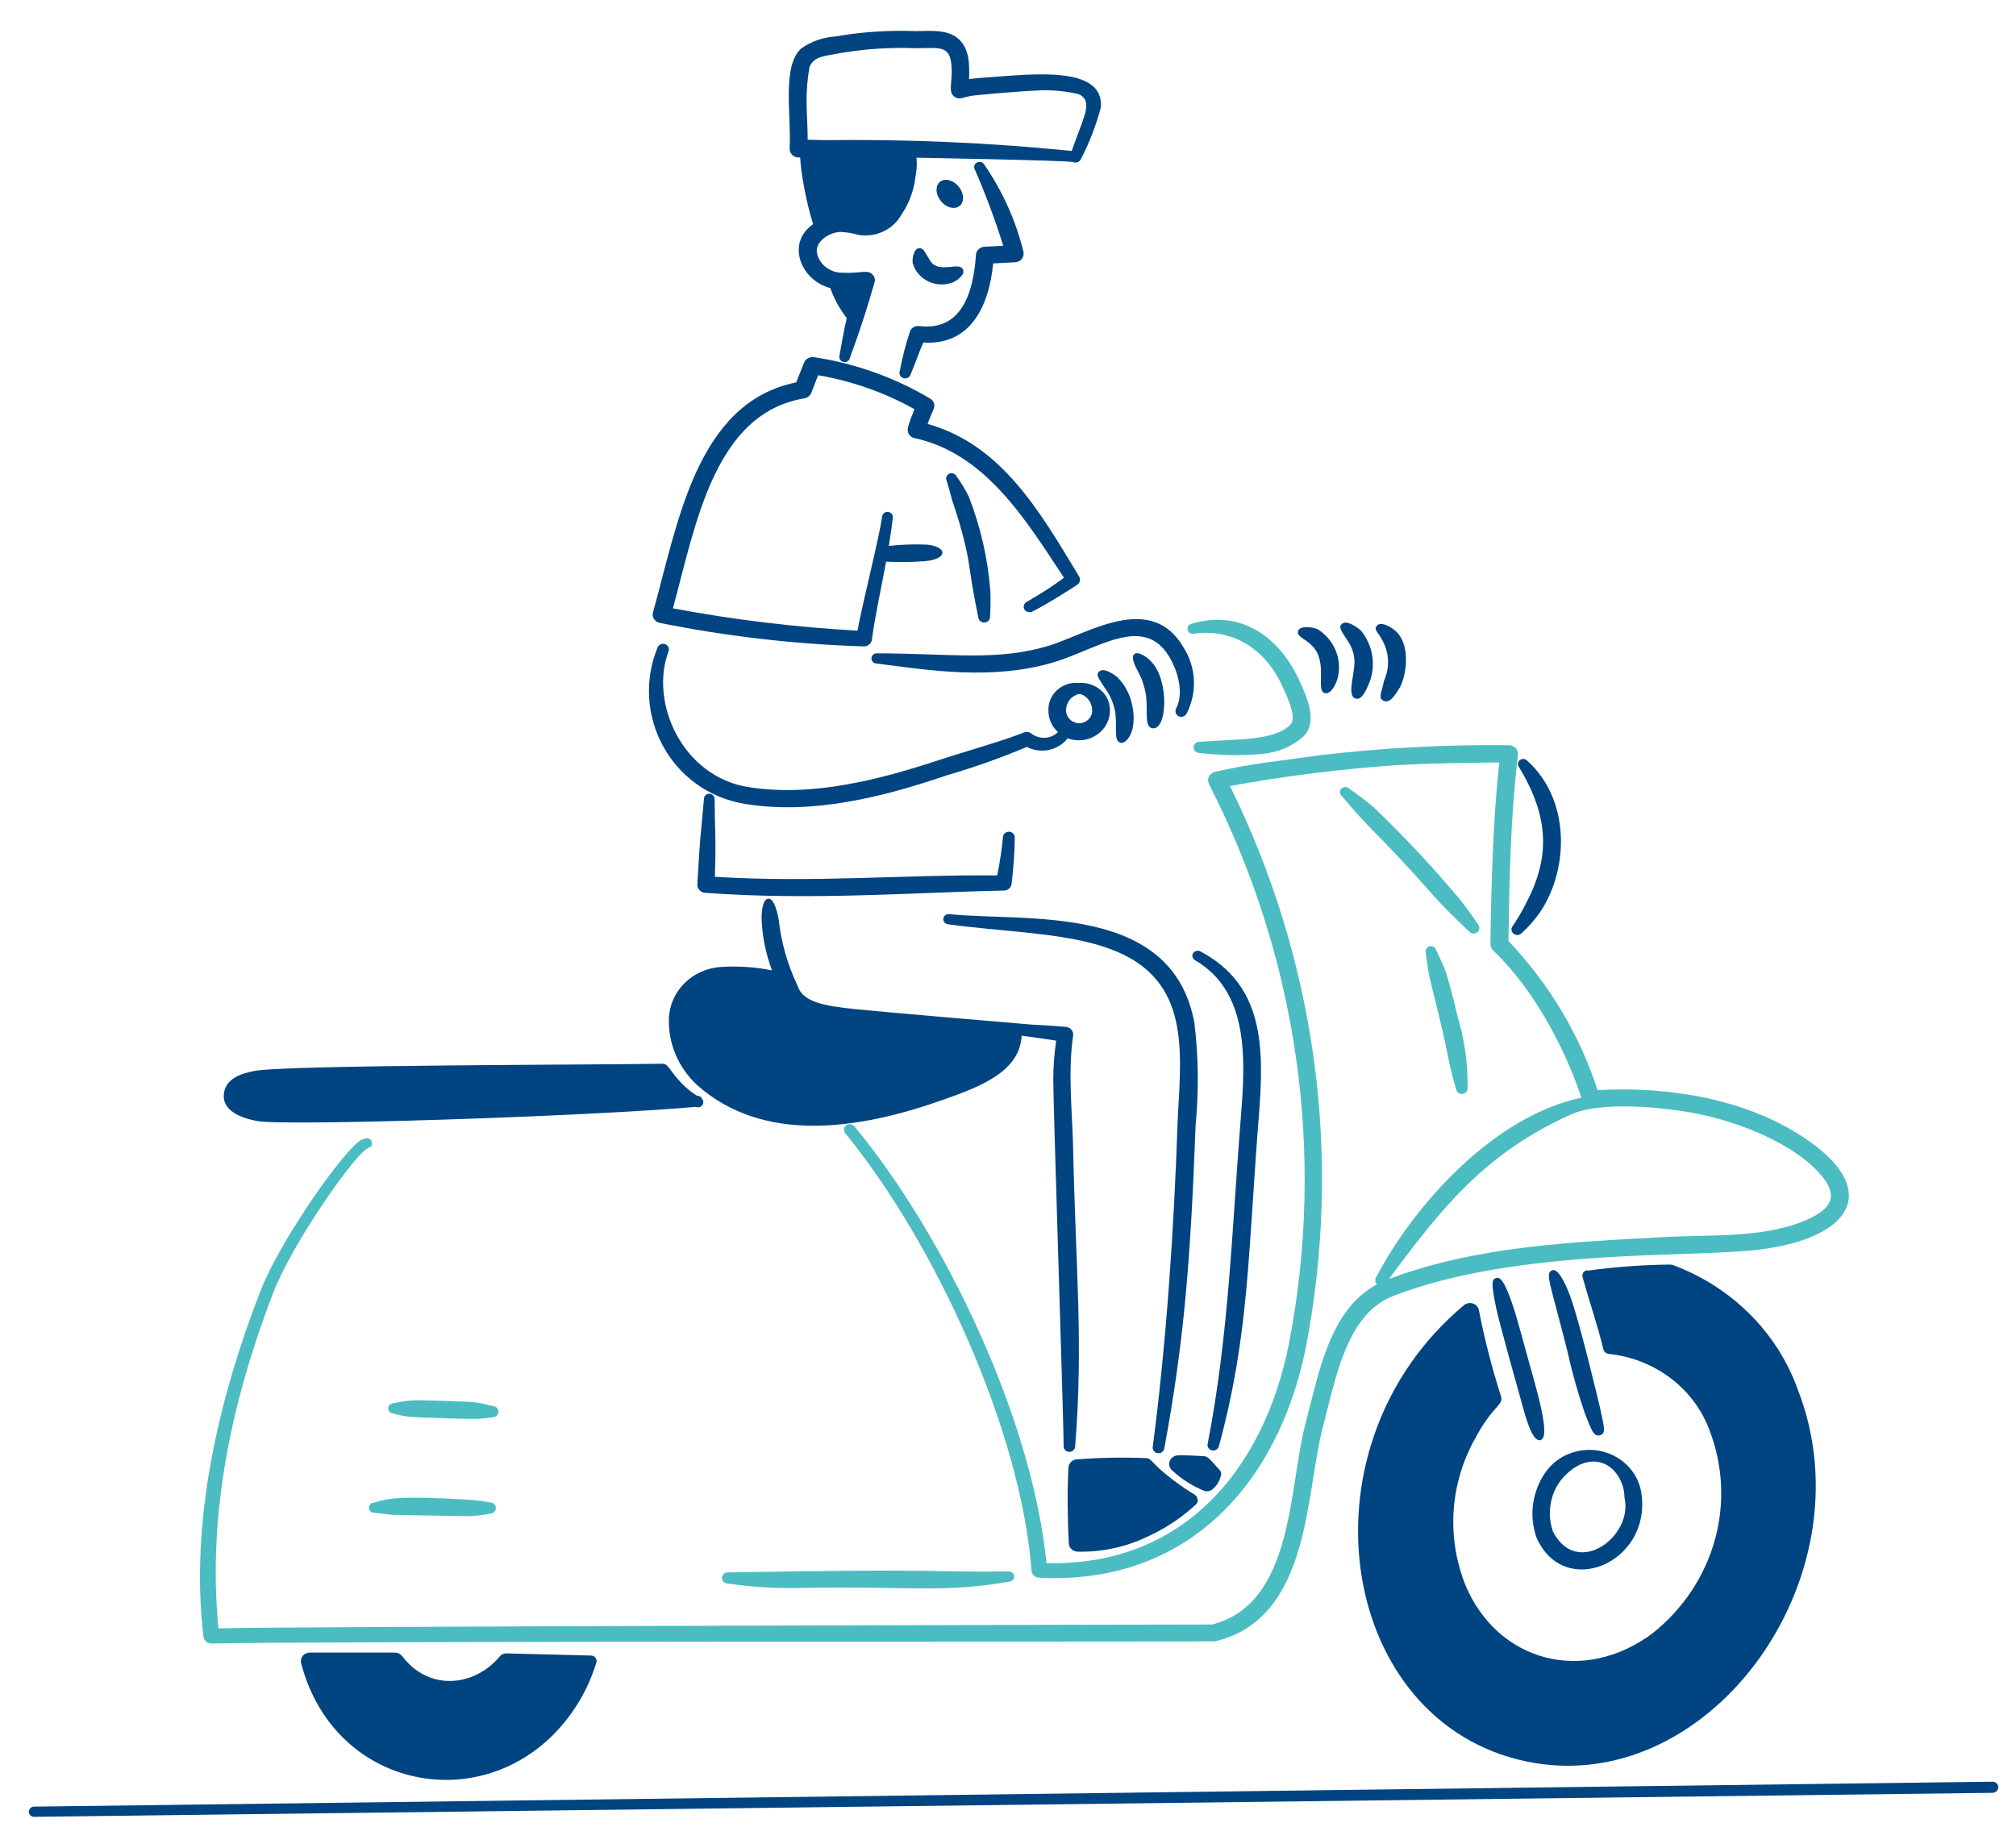 <svg width="432" height="396" viewBox="0 0 432 396" fill="none" xmlns="http://www.w3.org/2000/svg">
<path d="M214.985 52.671C213.25 47.123 211.215 41.665 208.887 36.32C208.743 36.062 208.712 35.76 208.801 35.48C208.89 35.2 209.091 34.965 209.361 34.828C209.63 34.69 209.946 34.66 210.239 34.745C210.531 34.83 210.776 35.023 210.92 35.281C214.836 40.973 217.673 47.282 219.299 53.918C219.369 54.184 219.376 54.462 219.319 54.731C219.263 55 219.145 55.253 218.973 55.473C218.801 55.693 218.581 55.873 218.327 56.001C218.073 56.128 217.793 56.2 217.507 56.211L212.822 56.456C211.9 65.948 207.751 74.05 197.851 73.413C197.186 74.795 196.602 76.686 195.14 80.239C195.097 80.389 195.022 80.53 194.921 80.653C194.82 80.776 194.694 80.879 194.551 80.955C194.408 81.031 194.251 81.079 194.088 81.096C193.925 81.113 193.761 81.099 193.604 81.054C193.45 81.009 193.307 80.935 193.183 80.837C193.059 80.738 192.957 80.617 192.882 80.48C192.807 80.343 192.762 80.193 192.748 80.04C192.735 79.886 192.753 79.731 192.803 79.584C193.334 76.668 194.075 73.791 195.022 70.973C195.17 70.614 195.437 70.312 195.782 70.114C196.128 69.915 196.532 69.832 196.932 69.877C205.818 70.98 208.567 63.184 209.131 54.594C209.17 54.132 209.387 53.701 209.741 53.384C210.094 53.067 210.558 52.887 211.043 52.879L214.985 52.671Z" fill="#004481"/>
<path d="M195.578 56.376C195.809 57.215 196.224 57.998 196.794 58.674C197.364 59.349 198.077 59.902 198.886 60.295C199.694 60.688 200.581 60.913 201.487 60.956C202.393 60.998 203.299 60.857 204.144 60.541C205.004 60.148 207.031 58.813 206.299 57.674C205.447 56.079 201.218 58.654 199.4 56.005C198.048 53.869 197.92 53.161 196.996 53.193C195.655 53.222 195.445 55.9 195.578 56.376Z" fill="#004481"/>
<path d="M201.489 42.928C202.013 43.637 202.731 44.172 203.484 44.414C204.237 44.657 204.964 44.587 205.505 44.221C206.046 43.855 206.357 43.222 206.369 42.461C206.38 41.701 206.092 40.875 205.568 40.166C205.044 39.457 204.326 38.922 203.573 38.679C202.82 38.437 202.092 38.507 201.552 38.873C201.011 39.239 200.7 39.872 200.688 40.633C200.676 41.393 200.964 42.219 201.489 42.928Z" fill="#004481"/>
<path d="M211.66 16.58C210.795 16.643 208.667 16.783 207.656 16.969C207.769 13.784 207.763 10.325 205.252 8.225C202.894 6.204 199.077 6.665 196.195 6.67C190.439 6.442 184.674 6.827 179.007 7.819C176.383 7.989 173.862 8.865 171.734 10.345C167.482 14.081 169.602 24.799 169.21 31.843C169.201 32.094 169.247 32.344 169.342 32.578C169.438 32.812 169.583 33.024 169.767 33.203C169.952 33.381 170.172 33.522 170.415 33.617C170.658 33.711 170.919 33.757 171.181 33.752C171.844 33.737 170.999 33.225 172.412 40.69C172.889 43.169 173.498 45.622 174.238 48.04C168.311 52.173 171.708 60.18 177.927 61.736C178.737 64.046 179.926 66.219 181.449 68.172C180.807 70.845 180.392 73.54 179.88 76.252C179.808 76.534 179.857 76.831 180.014 77.079C180.172 77.326 180.425 77.504 180.72 77.573C181.014 77.641 181.325 77.595 181.583 77.444C181.842 77.293 182.028 77.051 182.099 76.769C183.2 73.547 183.208 73.974 185.427 67.087C186.129 64.906 186.741 62.713 187.401 60.542C187.493 60.265 187.507 59.969 187.441 59.684C187.376 59.4 187.234 59.136 187.03 58.921C185.986 57.642 184.442 58.656 180.745 58.455C179.445 58.514 178.164 58.133 177.127 57.379C176.091 56.624 175.365 55.545 175.077 54.329C174.527 51.745 177.804 49.714 180.197 49.704C181.514 49.782 182.817 50.004 184.081 50.365C185.872 50.631 187.706 50.358 189.328 49.584C190.951 48.81 192.282 47.573 193.138 46.043C194.794 43.627 195.826 40.868 196.151 37.995C196.446 36.615 196.527 35.201 196.392 33.798C196.648 33.798 228.843 34.381 229.928 34.734C230.228 34.867 230.571 34.881 230.883 34.774C231.194 34.667 231.449 34.447 231.592 34.161C233.436 30.597 234.881 26.856 235.903 23.001C236.604 13.966 221.096 15.916 211.66 16.58ZM229.651 32.348C212.051 30.578 194.356 29.805 176.659 30.033C176.524 30.033 173.221 29.927 173.075 29.942C173.075 27.267 172.863 24.591 172.832 21.909C172.817 19.398 173.023 16.891 173.449 14.414C174.384 11.932 177.033 12.03 179.849 11.415C185.234 10.483 190.709 10.12 196.177 10.332C200.898 10.332 203.345 9.627 203.816 13.439C204.328 17.425 202.928 19.62 204.558 20.75C205.634 21.499 206.332 20.818 208.375 20.505C209.412 20.343 218.528 19.537 221.943 19.417C224.984 19.206 228.04 19.454 231.001 20.152C231.63 20.338 232.159 20.748 232.48 21.298C233.41 23.239 232.032 25.657 229.651 32.348Z" fill="#004481"/>
<path d="M84.246 302.936C85.297 303.229 86.367 303.455 87.449 303.615C89.031 303.799 98.749 304.068 101.004 304.093C102.512 304.112 104.018 303.993 105.502 303.737C105.828 303.753 106.147 303.647 106.392 303.441C106.637 303.234 106.788 302.944 106.812 302.633C106.836 302.321 106.732 302.013 106.523 301.774C106.313 301.535 106.013 301.384 105.689 301.354C101.134 300.342 102.929 300.503 94.967 300.229C87.615 299.967 87.31 300.114 84.308 300.748C84.012 300.752 83.729 300.865 83.518 301.063C83.308 301.262 83.185 301.531 83.177 301.814C83.169 302.097 83.276 302.372 83.476 302.581C83.675 302.79 83.951 302.918 84.246 302.936Z" fill="#4CBCC3"/>
<path d="M80.296 324.215C80.734 324.264 82.997 324.597 84.238 324.648C84.341 324.648 99.045 324.964 100.072 324.947C101.751 324.923 103.423 324.738 105.064 324.396C105.385 324.382 105.688 324.25 105.911 324.028C106.133 323.805 106.257 323.509 106.257 323.202C106.257 322.894 106.133 322.598 105.911 322.376C105.688 322.153 105.385 322.021 105.064 322.007C103.357 321.678 101.627 321.467 99.888 321.375C86.13 320.64 83.716 320.988 80.112 322.034C79.962 322.046 79.816 322.085 79.683 322.151C79.549 322.216 79.43 322.306 79.333 322.416C79.236 322.525 79.162 322.652 79.116 322.789C79.07 322.925 79.052 323.069 79.065 323.213C79.077 323.356 79.118 323.495 79.187 323.623C79.255 323.751 79.349 323.865 79.463 323.958C79.578 324.051 79.71 324.121 79.853 324.165C79.996 324.21 80.146 324.226 80.296 324.215Z" fill="#4CBCC3"/>
<path d="M150.478 235.568C150.389 235.342 150.228 235.148 150.019 235.012C149.809 234.876 149.561 234.805 149.309 234.809C148.19 234.095 147.159 233.262 146.237 232.327C143.377 229.47 143.3 227.949 141.923 227.978C129.963 228.223 61.068 228.194 54.435 229.531C51.14 230.185 48.224 231.388 47.963 234.595C47.656 238.025 51.645 239.642 55.175 240.265C61.495 241.36 125.355 239.304 149.127 237.219C149.357 237.316 149.614 237.336 149.857 237.278C150.101 237.219 150.317 237.084 150.472 236.895C150.627 236.706 150.711 236.473 150.712 236.233C150.714 235.993 150.631 235.759 150.478 235.568Z" fill="#004481"/>
<path d="M202.848 103.006C203.117 103.81 204.005 107.1 204.082 107.365C205.235 110.661 206.202 114.014 206.978 117.41C208.002 122.009 207.661 122.636 209.627 132.289C209.639 132.447 209.683 132.602 209.758 132.744C209.832 132.887 209.935 133.013 210.06 133.118C210.186 133.222 210.331 133.301 210.489 133.352C210.647 133.402 210.813 133.422 210.979 133.411C211.145 133.4 211.306 133.357 211.455 133.286C211.604 133.215 211.736 133.117 211.845 132.996C211.954 132.876 212.037 132.737 212.09 132.586C212.142 132.435 212.163 132.276 212.151 132.117C212.27 130.257 212.291 128.393 212.213 126.531C211.664 119.662 210.113 112.899 207.605 106.441C206.851 104.916 205.966 103.454 204.958 102.07C204.894 101.938 204.803 101.819 204.69 101.72C204.578 101.621 204.446 101.544 204.303 101.494C204.16 101.443 204.007 101.421 203.855 101.427C203.702 101.433 203.553 101.468 203.414 101.529C203.276 101.59 203.151 101.677 203.048 101.785C202.944 101.892 202.864 102.018 202.811 102.156C202.759 102.293 202.735 102.438 202.741 102.584C202.748 102.73 202.784 102.874 202.848 103.006Z" fill="#004481"/>
<path d="M231.19 123.466C222.883 109.746 214.716 95.335 198.783 90.859C198.983 90.151 199.781 88.333 200.063 87.655C200.242 87.261 200.265 86.819 200.13 86.41C199.994 86.001 199.709 85.653 199.326 85.43C191.732 80.909 183.268 77.889 174.435 76.549C173.982 76.48 173.519 76.565 173.125 76.788C172.731 77.012 172.431 77.361 172.277 77.774L170.613 81.958C149.193 86.253 145.21 112.365 139.931 131.228C139.864 131.466 139.847 131.714 139.882 131.958C139.917 132.202 140.003 132.437 140.136 132.648C140.268 132.859 140.443 133.043 140.651 133.188C140.859 133.333 141.096 133.436 141.347 133.492C155.728 136.383 170.344 138.069 185.031 138.531C185.457 138.555 185.878 138.425 186.209 138.167C186.541 137.909 186.76 137.542 186.823 137.137C187.591 131.502 188.871 125.968 189.879 120.374C192.638 120.511 195.404 120.478 198.158 120.274C203.145 119.855 203.153 117.118 198.468 116.714C195.794 116.613 193.116 116.709 190.458 117.001C190.755 115.144 191.129 112.762 191.321 110.91C191.348 110.627 191.26 110.345 191.075 110.122C190.89 109.9 190.623 109.754 190.329 109.716C190.034 109.678 189.736 109.75 189.496 109.917C189.256 110.084 189.092 110.334 189.04 110.614C188.325 115.665 185.138 127.81 183.743 135.163C170.463 134.427 157.25 132.829 144.196 130.38C149.106 112.341 153.051 88.615 172.356 85.371C172.683 85.312 172.989 85.176 173.248 84.975C173.506 84.775 173.708 84.516 173.836 84.222L175.313 80.417C182.585 81.668 189.571 84.13 195.954 87.691C195.77 88.26 195.522 88.831 195.276 89.406C194.608 91.452 194.188 92.077 194.784 93.081C194.91 93.287 195.078 93.466 195.28 93.606C195.481 93.746 195.711 93.844 195.954 93.895C211.086 97.134 219.762 111.29 227.993 123.826C225.461 125.699 222.806 127.413 220.044 128.959C219.751 129.108 219.53 129.359 219.427 129.66C219.324 129.961 219.347 130.288 219.491 130.574C219.657 130.852 219.93 131.058 220.251 131.15C220.572 131.241 220.918 131.21 221.216 131.064C224.178 129.594 228.896 126.602 230.827 125.333C231.128 125.128 231.334 124.818 231.402 124.47C231.47 124.122 231.394 123.762 231.19 123.466Z" fill="#004481"/>
<path d="M213.693 187.617C214.247 184.897 214.658 182.152 214.924 179.392C214.943 179.081 215.087 178.788 215.327 178.576C215.566 178.364 215.882 178.248 216.208 178.253C216.534 178.259 216.846 178.385 217.077 178.605C217.309 178.825 217.443 179.122 217.451 179.434C217.411 182.768 217.184 186.097 216.772 189.408C216.735 189.806 216.544 190.175 216.237 190.445C215.929 190.715 215.528 190.865 215.111 190.866C196.891 191.199 174.151 193.041 151.157 191.356C150.916 191.343 150.681 191.285 150.464 191.186C150.247 191.086 150.053 190.946 149.893 190.774C149.732 190.602 149.609 190.402 149.53 190.184C149.451 189.966 149.417 189.736 149.431 189.506C150.199 176.276 149.908 182.389 150.85 171.168C150.853 171.024 150.886 170.883 150.947 170.752C151.008 170.621 151.095 170.503 151.204 170.405C151.313 170.306 151.441 170.229 151.581 170.178C151.721 170.127 151.87 170.103 152.02 170.107C152.32 170.121 152.604 170.246 152.811 170.455C153.017 170.665 153.131 170.943 153.128 171.231C153.192 178.853 153.469 179.422 153.189 187.914C174.338 189.227 193.783 187.424 213.693 187.617Z" fill="#004481"/>
<path d="M187.816 142.202C198.458 143.549 212.62 145.957 226.016 141.868C235.168 139.07 244.93 131.72 250.413 140.531C252.507 143.887 253.726 148.63 252.016 151.859C251.874 152.14 251.846 152.461 251.936 152.76C252.027 153.059 252.231 153.315 252.507 153.479C252.803 153.632 253.149 153.668 253.472 153.579C253.794 153.49 254.068 153.284 254.233 153.004C255.394 150.773 255.947 148.296 255.84 145.806C255.733 143.315 254.968 140.891 253.618 138.759C246.622 126.737 233.031 135.846 224.844 138.358C213.856 141.726 204.085 140.073 187.939 140.019C187.636 140.003 187.34 140.103 187.115 140.297C186.889 140.49 186.753 140.762 186.737 141.051C186.721 141.341 186.825 141.625 187.028 141.84C187.23 142.056 187.514 142.186 187.816 142.202Z" fill="#004481"/>
<path d="M243.76 143.718C244.504 145.037 245.044 146.454 245.362 147.922C246.225 151.428 244.989 155.637 246.839 156.058C250.144 156.811 250.626 145.847 246.717 141.829C246.322 141.304 243.99 139.308 243.02 140.241C242.193 140.942 243.624 143.468 243.76 143.718Z" fill="#004481"/>
<path d="M236.674 147.334C237.573 148.507 238.241 149.828 238.645 151.232C239.799 154.946 238.279 158.699 240.124 159.184C241.461 159.535 244.039 156.308 242.403 150.252C241.875 148.312 240.836 146.535 239.385 145.089C238.304 144.256 236.359 142.995 235.442 144.002C234.938 144.651 235.132 144.979 236.674 147.334Z" fill="#004481"/>
<path d="M255.712 135.831C263.648 134.646 270.988 138.634 274.812 147.114C275.683 149.047 278.061 153.81 276.476 155.365C273.015 158.759 265.212 158.384 257.008 158.977C256.678 158.982 256.364 159.112 256.133 159.338C255.902 159.563 255.773 159.866 255.774 160.182C255.773 160.337 255.805 160.491 255.866 160.635C255.928 160.779 256.019 160.909 256.133 161.019C256.248 161.129 256.384 161.216 256.534 161.276C256.685 161.335 256.845 161.366 257.008 161.365C261.423 161.908 265.887 161.986 270.32 161.596C273.641 161.332 276.779 160.032 279.254 157.896C282.508 154.696 280.094 149.458 278.33 145.646C274.065 136.412 265.75 130.515 255.223 133.712C254.959 133.8 254.738 133.978 254.602 134.211C254.465 134.445 254.423 134.718 254.484 134.98C254.544 135.241 254.702 135.472 254.929 135.629C255.155 135.786 255.434 135.858 255.712 135.831Z" fill="#4CBCC3"/>
<path d="M386.393 243.697C373.959 235.509 357.587 232.785 342.34 233.63C338.493 221.769 331.973 210.861 323.24 201.675C323.452 188.067 323.634 175.994 325.273 161.754C325.3 161.498 325.272 161.238 325.189 160.993C325.106 160.747 324.97 160.521 324.79 160.329C324.61 160.137 324.39 159.983 324.144 159.877C323.899 159.771 323.632 159.715 323.363 159.713C309.835 159.553 296.311 160.269 282.884 161.855C274.756 163.018 267.985 163.646 260.333 165.424C260.055 165.489 259.796 165.613 259.574 165.786C259.353 165.959 259.174 166.177 259.052 166.424C258.929 166.672 258.865 166.942 258.866 167.216C258.866 167.489 258.93 167.76 259.053 168.007C278.088 205.239 284.093 247.346 276.179 288.098C270.757 315.159 253.36 335.721 224.242 335.001C221.252 304.543 202.838 265.304 183.085 241.387C182.881 241.136 182.582 240.973 182.253 240.934C181.924 240.895 181.592 240.982 181.33 241.177C181.068 241.372 180.898 241.659 180.857 241.973C180.816 242.288 180.908 242.606 181.111 242.857C200.457 266.509 218.779 306.635 221.047 336.66C221.08 337.05 221.261 337.416 221.556 337.687C221.852 337.958 222.241 338.115 222.65 338.13C254.174 339.757 273.868 318.331 279.825 288.777C287.726 248.028 282.036 205.934 263.561 168.45C275.393 166.296 287.345 164.803 299.358 163.976C306.628 163.579 313.95 163.486 321.289 163.408C319.938 175.033 319.513 190.73 319.379 202.397C319.385 202.649 319.442 202.896 319.548 203.127C319.654 203.357 319.806 203.564 319.996 203.737C328.547 211.84 335.305 224.516 338.874 235.244C320.478 239.125 303.354 257.615 294.873 273.766C294.729 274 294.671 274.274 294.707 274.544C294.744 274.813 294.873 275.064 295.075 275.255C284.891 280.699 282.643 294.187 279.763 305.023C276.1 318.831 277.291 343.694 259.742 348.16C254.622 348.136 60.671 348.577 46.809 348.983C44.425 324.429 49.663 300.321 58.393 277.443C62.512 266.639 75.004 248.938 78.294 246.421C78.926 245.931 79.812 245.907 79.71 244.971C79.707 244.828 79.674 244.688 79.613 244.558C79.552 244.428 79.465 244.311 79.355 244.214C79.246 244.117 79.118 244.042 78.978 243.993C78.837 243.945 78.689 243.924 78.54 243.932C77.742 244.076 77.01 244.454 76.446 245.013C71.984 248.918 59.849 266.347 55.866 276.551C46.803 299.773 40.639 326.274 43.606 350.786C43.654 351.19 43.857 351.562 44.176 351.83C44.495 352.098 44.907 352.242 45.331 352.234C64.675 351.688 259.967 351.896 260.418 351.762C280.898 346.83 279.679 320.255 283.458 305.915C286.215 295.461 288.506 281.63 298.562 277.74C325.214 267.43 362.656 269.596 376.931 267.82C397.196 265.318 403.25 254.8 386.393 243.697ZM388.185 260.938C379.153 265.424 367.213 264.586 357.132 265.103C337.271 266.144 316.238 267.063 297.617 274.119C309.104 258.647 318.386 247.031 336.667 238.839C343.129 235.928 356.651 237.3 363.601 238.672C373.124 240.551 384.647 245.287 390.225 251.838C393.581 255.805 392.962 258.561 388.179 260.938H388.185Z" fill="#4CBCC3"/>
<path d="M287.505 170.56C292.853 176.989 294.266 177.861 300.505 184.562C307.816 192.402 306.505 191.73 314.797 199.637C314.902 199.757 315.031 199.856 315.177 199.928C315.322 200.001 315.481 200.045 315.644 200.059C315.807 200.073 315.971 200.056 316.128 200.009C316.284 199.962 316.429 199.885 316.555 199.785C316.68 199.684 316.784 199.561 316.859 199.422C316.935 199.283 316.982 199.131 316.996 198.975C317.01 198.818 316.992 198.661 316.943 198.511C316.894 198.362 316.815 198.223 316.709 198.103C315.396 196.104 313.977 194.171 312.457 192.311C306.766 185.544 300.699 179.076 294.281 172.934C292.871 171.709 290.372 169.881 289.044 168.967C288.936 168.869 288.808 168.793 288.669 168.742C288.53 168.691 288.382 168.667 288.233 168.671C288.085 168.676 287.938 168.708 287.803 168.767C287.667 168.826 287.545 168.91 287.444 169.014C287.338 169.118 287.255 169.241 287.201 169.376C287.146 169.511 287.121 169.655 287.127 169.8C287.133 169.944 287.169 170.086 287.234 170.217C287.299 170.348 287.391 170.464 287.505 170.56Z" fill="#4CBCC3"/>
<path d="M325.518 164.435C332.118 175.311 332.087 183.976 326.998 193.617C326.168 195.284 325.221 196.896 324.164 198.441C323.958 198.684 323.861 198.995 323.892 199.306C323.923 199.618 324.081 199.905 324.332 200.106C324.582 200.307 324.905 200.406 325.231 200.381C325.557 200.357 325.86 200.211 326.074 199.975C327.612 198.578 328.976 197.016 330.139 195.32C336.265 185.988 336.445 171.341 327.305 163.07C327.213 162.957 327.097 162.863 326.966 162.794C326.835 162.724 326.691 162.679 326.542 162.663C326.393 162.647 326.242 162.659 326.098 162.699C325.954 162.739 325.82 162.806 325.703 162.896C325.471 163.081 325.322 163.344 325.288 163.63C325.253 163.917 325.336 164.205 325.518 164.435Z" fill="#004481"/>
<path d="M216.096 336.79C198.322 336.989 203.478 336.146 156.085 336.996C155.921 336.98 155.756 336.995 155.599 337.04C155.442 337.085 155.295 337.159 155.168 337.258C154.91 337.459 154.747 337.749 154.713 338.064C154.679 338.38 154.777 338.696 154.987 338.942C155.196 339.188 155.499 339.345 155.829 339.378C166.228 340.806 169.801 340.235 179.921 340.237C197.088 340.237 203.519 341.151 216.273 338.971C216.575 338.948 216.856 338.812 217.053 338.592C217.25 338.371 217.347 338.085 217.324 337.796C217.3 337.507 217.158 337.238 216.928 337.05C216.697 336.861 216.398 336.768 216.096 336.79Z" fill="#4CBCC3"/>
<path d="M305.494 204.152C306.697 212.048 305.463 205.568 308.761 219.425C310.338 226.04 310.327 227.613 312.025 233.39C312.04 233.545 312.087 233.695 312.164 233.832C312.241 233.969 312.346 234.09 312.472 234.188C312.599 234.285 312.744 234.358 312.9 234.401C313.056 234.444 313.22 234.457 313.381 234.439C313.709 234.397 314.008 234.236 314.214 233.989C314.421 233.742 314.52 233.428 314.49 233.113C314.561 228.016 313.856 222.936 312.396 218.033C311.676 214.902 310.179 209.174 309.623 207.775C309.38 207.16 308.256 204.605 307.714 203.571C307.675 203.431 307.607 203.299 307.514 203.184C307.422 203.069 307.306 202.973 307.173 202.902C307.041 202.831 306.895 202.786 306.744 202.77C306.593 202.754 306.441 202.767 306.295 202.809C306.016 202.904 305.781 203.091 305.634 203.338C305.487 203.584 305.437 203.873 305.494 204.152Z" fill="#4CBCC3"/>
<path d="M281.282 138.514C284.571 141.983 281.924 147.824 283.808 148.524C285.191 149 286.422 146.447 286.704 145.07C287.133 143.164 286.957 141.179 286.2 139.37C285.442 137.561 284.137 136.009 282.452 134.914C281.366 134.324 278.284 133.996 278.138 135.375C277.913 136.463 279.766 136.901 281.282 138.514Z" fill="#004481"/>
<path d="M288.68 137.181C289.543 138.367 290.072 139.746 290.216 141.184C290.508 144.031 288.452 149.103 290.472 149.708C291.852 150.166 292.817 147.733 293.429 146.317C294.149 144.464 294.362 142.465 294.048 140.511C293.735 138.556 292.905 136.711 291.637 135.15C290.549 134.219 288.409 132.754 287.449 133.805C286.934 134.454 287.144 134.817 288.68 137.181Z" fill="#004481"/>
<path d="M296.378 137.517C297.043 138.823 297.403 140.252 297.434 141.705C297.466 143.158 297.167 144.6 296.56 145.932C296.107 148.458 295.228 149.522 296.439 150.166C297.911 150.947 299.199 148.537 300.075 147.162C301.708 143.59 301.897 138.097 299.332 135.495C298.331 134.474 295.866 132.996 295.021 134.143C294.358 135.035 295.188 135.238 296.378 137.517Z" fill="#004481"/>
<path d="M237.111 149.352C236.52 148.385 235.659 147.594 234.626 147.067C233.592 146.541 232.425 146.3 231.257 146.371C230.41 146.282 229.553 146.367 228.744 146.623C227.936 146.878 227.193 147.297 226.568 147.85C225.943 148.404 225.45 149.079 225.121 149.832C224.793 150.584 224.637 151.394 224.665 152.209C224.646 153.087 224.818 153.959 225.17 154.769C225.523 155.579 226.048 156.31 226.713 156.916C225.944 157.66 224.905 158.094 223.812 158.125C222.718 158.156 221.654 157.784 220.84 157.085C220.62 156.954 220.369 156.878 220.111 156.864C219.853 156.849 219.595 156.897 219.36 157.001C215.18 158.716 206.453 161.166 201.678 162.742C188.492 167.11 173.977 170.885 160.276 168.673C146.344 166.419 139.094 150.737 143.272 139.545C143.374 139.251 143.352 138.93 143.212 138.651C143.071 138.371 142.823 138.155 142.519 138.048C142.215 137.94 141.879 137.95 141.583 138.075C141.286 138.2 141.052 138.43 140.93 138.717C134.998 153.049 143.689 169.646 159.6 172.282C173.908 174.651 189.14 170.863 202.91 166.157C208.741 164.458 214.46 162.427 220.039 160.076C221.484 160.828 223.164 161.056 224.77 160.717C226.376 160.378 227.801 159.495 228.781 158.231C230.042 158.697 231.422 158.785 232.736 158.483C234.051 158.181 235.238 157.504 236.142 156.542C237.045 155.579 237.622 154.377 237.795 153.094C237.968 151.811 237.73 150.508 237.111 149.357V149.352ZM234.039 152.209C234.051 152.567 233.988 152.924 233.854 153.259C233.721 153.594 233.519 153.9 233.262 154.16C233.004 154.42 232.695 154.629 232.353 154.774C232.01 154.92 231.641 154.999 231.267 155.007C230.506 154.989 229.782 154.686 229.252 154.163C228.722 153.639 228.428 152.938 228.433 152.209C228.452 151.298 228.8 150.422 229.419 149.73C230.737 148.642 231.548 148.24 233.054 149.71C233.679 150.406 234.025 151.292 234.029 152.209H234.039Z" fill="#004481"/>
<path d="M126.704 356.008C121.235 371.776 105.996 381.907 90.559 379.212C78.512 377.11 69.511 367.829 66.413 356.008H84.648C90.467 364.059 101.89 364.061 108.456 356.008H126.704Z" fill="#004481"/>
<path d="M127.769 356.385C127.833 356.214 127.856 356.032 127.834 355.851C127.812 355.671 127.748 355.498 127.644 355.345C127.541 355.193 127.403 355.066 127.239 354.973C127.076 354.881 126.893 354.826 126.704 354.812L108.461 354.349C108.2 354.35 107.942 354.408 107.708 354.519C107.473 354.629 107.268 354.789 107.107 354.986C101.695 361.479 91.965 362.549 86.204 354.966C86.028 354.728 85.797 354.533 85.528 354.395C85.259 354.258 84.96 354.183 84.656 354.175H66.413C66.119 354.17 65.827 354.229 65.561 354.35C65.295 354.47 65.062 354.647 64.879 354.868C64.696 355.089 64.57 355.347 64.508 355.623C64.447 355.898 64.453 356.183 64.526 356.456C71.881 384.727 106.295 390.144 122.592 366.959C124.876 363.711 126.622 360.144 127.769 356.385ZM124.953 357.247L109.324 357.644C107.841 359.553 105.916 361.107 103.7 362.183C101.483 363.26 99.036 363.83 96.551 363.849C94.066 363.867 91.61 363.334 89.376 362.291C87.142 361.248 85.192 359.724 83.678 357.838H68.93C70.407 362.693 73.229 367.075 77.096 370.521C80.963 373.967 85.732 376.349 90.897 377.413C105.269 379.956 119.057 370.438 124.963 357.25L124.953 357.247Z" fill="#004481"/>
<path d="M320.59 280.256C321.182 283.162 325.393 298.229 326.197 301.081C326.821 303.308 328.276 309.073 330.078 308.647C332.461 308.083 329.215 297.666 327.305 290.727C327.236 290.482 324.971 281.976 324.039 279.364C322.851 276.035 321.84 273.543 320.652 273.884C319.656 274.141 319.487 274.849 320.59 280.256Z" fill="#004481"/>
<path d="M335.868 289.579C336.866 294.093 338.12 298.551 339.627 302.934C340.973 306.312 341.442 308.013 342.893 307.589C344.235 307.158 343.694 305.7 342.893 301.844C342.793 301.354 338.431 282.991 336.424 277.672C335.999 276.528 334.12 271.701 332.666 272.235C330.974 272.792 332.131 274.685 335.868 289.579Z" fill="#004481"/>
<path d="M351.799 320.598C351.599 318.384 350.689 316.284 349.195 314.583C347.701 312.882 345.695 311.663 343.45 311.094C341.206 310.524 338.833 310.632 336.654 311.401C334.476 312.17 332.598 313.564 331.278 315.392C329.819 317.444 328.878 319.793 328.528 322.253C328.179 324.713 328.43 327.217 329.264 329.568C335.164 342.795 353.476 335.051 351.799 320.598ZM332.75 328.174C331.992 325.956 331.903 323.578 332.494 321.314C333.064 319.002 334.391 316.924 336.281 315.385C340.914 311.465 345.888 313.194 347.662 318.263C347.944 319.137 348.094 320.044 348.108 320.958C350.056 329.32 337.87 338.334 332.75 328.174Z" fill="#004481"/>
<path d="M385.22 297.747C383.053 291.703 379.531 286.186 374.902 281.582C370.272 276.978 364.647 273.398 358.42 271.094L357.925 271.018C351.987 271.075 346.059 271.513 340.182 272.328V272.23H340.121C339.947 272.254 339.78 272.314 339.633 272.406C339.485 272.497 339.36 272.618 339.266 272.761C339.173 272.903 339.112 273.063 339.09 273.23C339.067 273.397 339.082 273.567 339.135 273.727C340.433 278.49 342.394 284.213 343.572 289.14C343.631 289.417 343.783 289.668 344.006 289.855C344.228 290.041 344.508 290.152 344.803 290.172C349.654 290.692 354.253 292.514 358.069 295.428C361.884 298.342 364.762 302.229 366.368 306.641C369.244 314.192 369.616 322.408 367.432 330.169C365.249 337.93 360.616 344.857 354.167 350.006C339.394 361.092 320.982 356.189 314.06 339.811C312.009 334.706 311.134 329.238 311.496 323.78C311.857 318.322 313.446 313.003 316.154 308.187C319.927 301.126 322.247 301.224 321.637 299.232C319.697 293.162 318.113 286.993 316.894 280.754C316.827 280.439 316.677 280.146 316.456 279.903C316.236 279.66 315.954 279.476 315.638 279.368C315.321 279.261 314.981 279.234 314.65 279.289C314.32 279.345 314.009 279.481 313.75 279.686C277.992 309.549 286.358 367.224 325.211 377.078C365.206 387.224 401.182 338.508 385.22 297.747ZM340.489 274.56V274.497H340.553L340.489 274.56Z" fill="#004481"/>
<path d="M203.097 198.081C224.857 201.085 248.37 198.958 252.2 219.886C253.48 226.869 252.546 234.643 252.325 241.005C251.557 263.393 249.96 287.592 247.024 310.078C246.998 310.234 247.005 310.392 247.044 310.545C247.083 310.698 247.153 310.842 247.251 310.968C247.349 311.095 247.472 311.202 247.613 311.282C247.754 311.363 247.911 311.416 248.073 311.438C248.4 311.481 248.731 311.4 248.995 311.212C249.26 311.024 249.437 310.745 249.489 310.433C253.867 286.926 255.152 268.977 256.204 241.13C256.9 233.849 256.814 226.519 255.948 219.254C251.227 193.358 219.975 197.621 203.394 195.911C203.098 195.883 202.802 195.966 202.569 196.143C202.336 196.319 202.185 196.576 202.146 196.858C202.107 197.14 202.185 197.426 202.363 197.654C202.54 197.882 202.803 198.036 203.097 198.081Z" fill="#004481"/>
<path d="M229.959 246.123C229.8 238.577 228.784 229.833 229.959 221.954C230.017 221.518 229.894 221.078 229.618 220.728C229.341 220.378 228.933 220.145 228.479 220.079C226.021 219.861 223.551 219.717 221.086 219.589C220.205 219.545 187.57 216.733 183.502 216.301C176.48 215.566 172.021 214.805 170.874 211.188C168.762 206.744 167.41 202.004 166.868 197.15C166.763 196.327 165.974 192.495 164.651 192.598C163.115 192.703 163.15 196.853 163.232 197.527C163.42 201.092 164.161 204.611 165.431 207.967C161.855 207.247 158.193 206.999 154.546 207.232C151.57 207.41 148.771 208.646 146.697 210.697C144.623 212.747 143.423 215.465 143.333 218.318C143.255 220.932 143.739 223.533 144.757 225.96C145.774 228.387 147.302 230.588 149.247 232.425C163.394 245.165 183.909 242.151 202.047 235.72C209.727 232.998 218.549 229.794 218.92 221.959C221.943 222.37 220.912 222.204 226.324 223.029C225.91 225.819 225.704 228.633 225.707 231.45C225.676 236.379 227.926 304.759 227.926 309.931C227.916 310.085 227.939 310.24 227.993 310.386C228.046 310.532 228.13 310.666 228.24 310.781C228.349 310.895 228.481 310.987 228.628 311.052C228.775 311.116 228.934 311.151 229.096 311.156C229.26 311.163 229.424 311.138 229.578 311.084C229.732 311.03 229.873 310.947 229.994 310.84C230.114 310.733 230.211 310.604 230.279 310.461C230.346 310.318 230.384 310.164 230.389 310.007C232.178 287.521 230.501 272.108 229.959 246.123Z" fill="#004481"/>
<path d="M256.084 205.798C267.386 212.379 266.961 226.233 265.94 238.848C264.03 262.43 263.438 285.435 258.795 309.409C258.752 309.56 258.742 309.719 258.766 309.874C258.79 310.03 258.847 310.179 258.934 310.312C259.02 310.446 259.135 310.561 259.27 310.65C259.405 310.74 259.558 310.801 259.719 310.832C259.878 310.868 260.043 310.873 260.205 310.846C260.366 310.82 260.52 310.763 260.658 310.678C260.796 310.594 260.914 310.483 261.007 310.354C261.099 310.225 261.164 310.079 261.196 309.925C267.678 286.107 267.399 268.915 269.759 239.12C270.939 224.227 270.783 211.141 257.253 203.907C256.985 203.763 256.669 203.724 256.371 203.796C256.073 203.869 255.815 204.048 255.651 204.296C255.502 204.551 255.465 204.851 255.546 205.132C255.627 205.413 255.82 205.652 256.084 205.798Z" fill="#004481"/>
<path d="M256.567 321.235C256.567 320.203 255.925 320.678 251.022 316.918C246.235 313.243 246.926 312.481 245.355 312.486C240.444 312.298 235.527 312.397 230.629 312.782C230.185 312.833 229.773 313.033 229.468 313.347C229.164 313.661 228.985 314.069 228.965 314.497C228.658 319.397 228.776 325.843 229.027 330.79C229.055 331.249 229.26 331.682 229.602 332.006C229.943 332.329 230.398 332.521 230.878 332.544C235.974 332.674 241.027 331.616 245.6 329.459C249.561 327.69 253.184 325.3 256.322 322.389C256.479 322.242 256.586 322.053 256.63 321.848C256.674 321.642 256.652 321.428 256.567 321.235Z" fill="#004481"/>
<path d="M261.134 314.865H261.196C259.053 312.545 258.856 312.109 257.868 312.079C255.958 311.996 254.54 311.834 252.384 311.91C252.012 311.928 251.653 312.048 251.35 312.256C251.047 312.464 250.813 312.752 250.677 313.084C250.54 313.416 250.507 313.779 250.581 314.129C250.654 314.478 250.832 314.8 251.092 315.056C253.054 316.898 255.35 318.383 257.868 319.439C258.151 319.573 258.467 319.632 258.782 319.61C259.097 319.587 259.4 319.485 259.66 319.312C260.616 318.573 261.289 317.551 261.572 316.406C261.699 316.141 261.725 315.841 261.645 315.56C261.565 315.278 261.384 315.032 261.134 314.865Z" fill="#004481"/>
<path d="M7.267 389.379L426.969 384.234C427.298 384.227 427.612 384.097 427.842 383.871C428.072 383.645 428.201 383.342 428.2 383.026C428.201 382.871 428.17 382.717 428.109 382.574C428.048 382.43 427.957 382.3 427.842 382.19C427.728 382.08 427.591 381.994 427.441 381.935C427.291 381.876 427.131 381.846 426.969 381.848L7.267 387.191C6.973 387.204 6.696 387.326 6.493 387.529C6.29 387.733 6.177 388.004 6.177 388.285C6.177 388.567 6.29 388.837 6.493 389.041C6.696 389.245 6.973 389.366 7.267 389.379Z" fill="#004481"/>
</svg>
